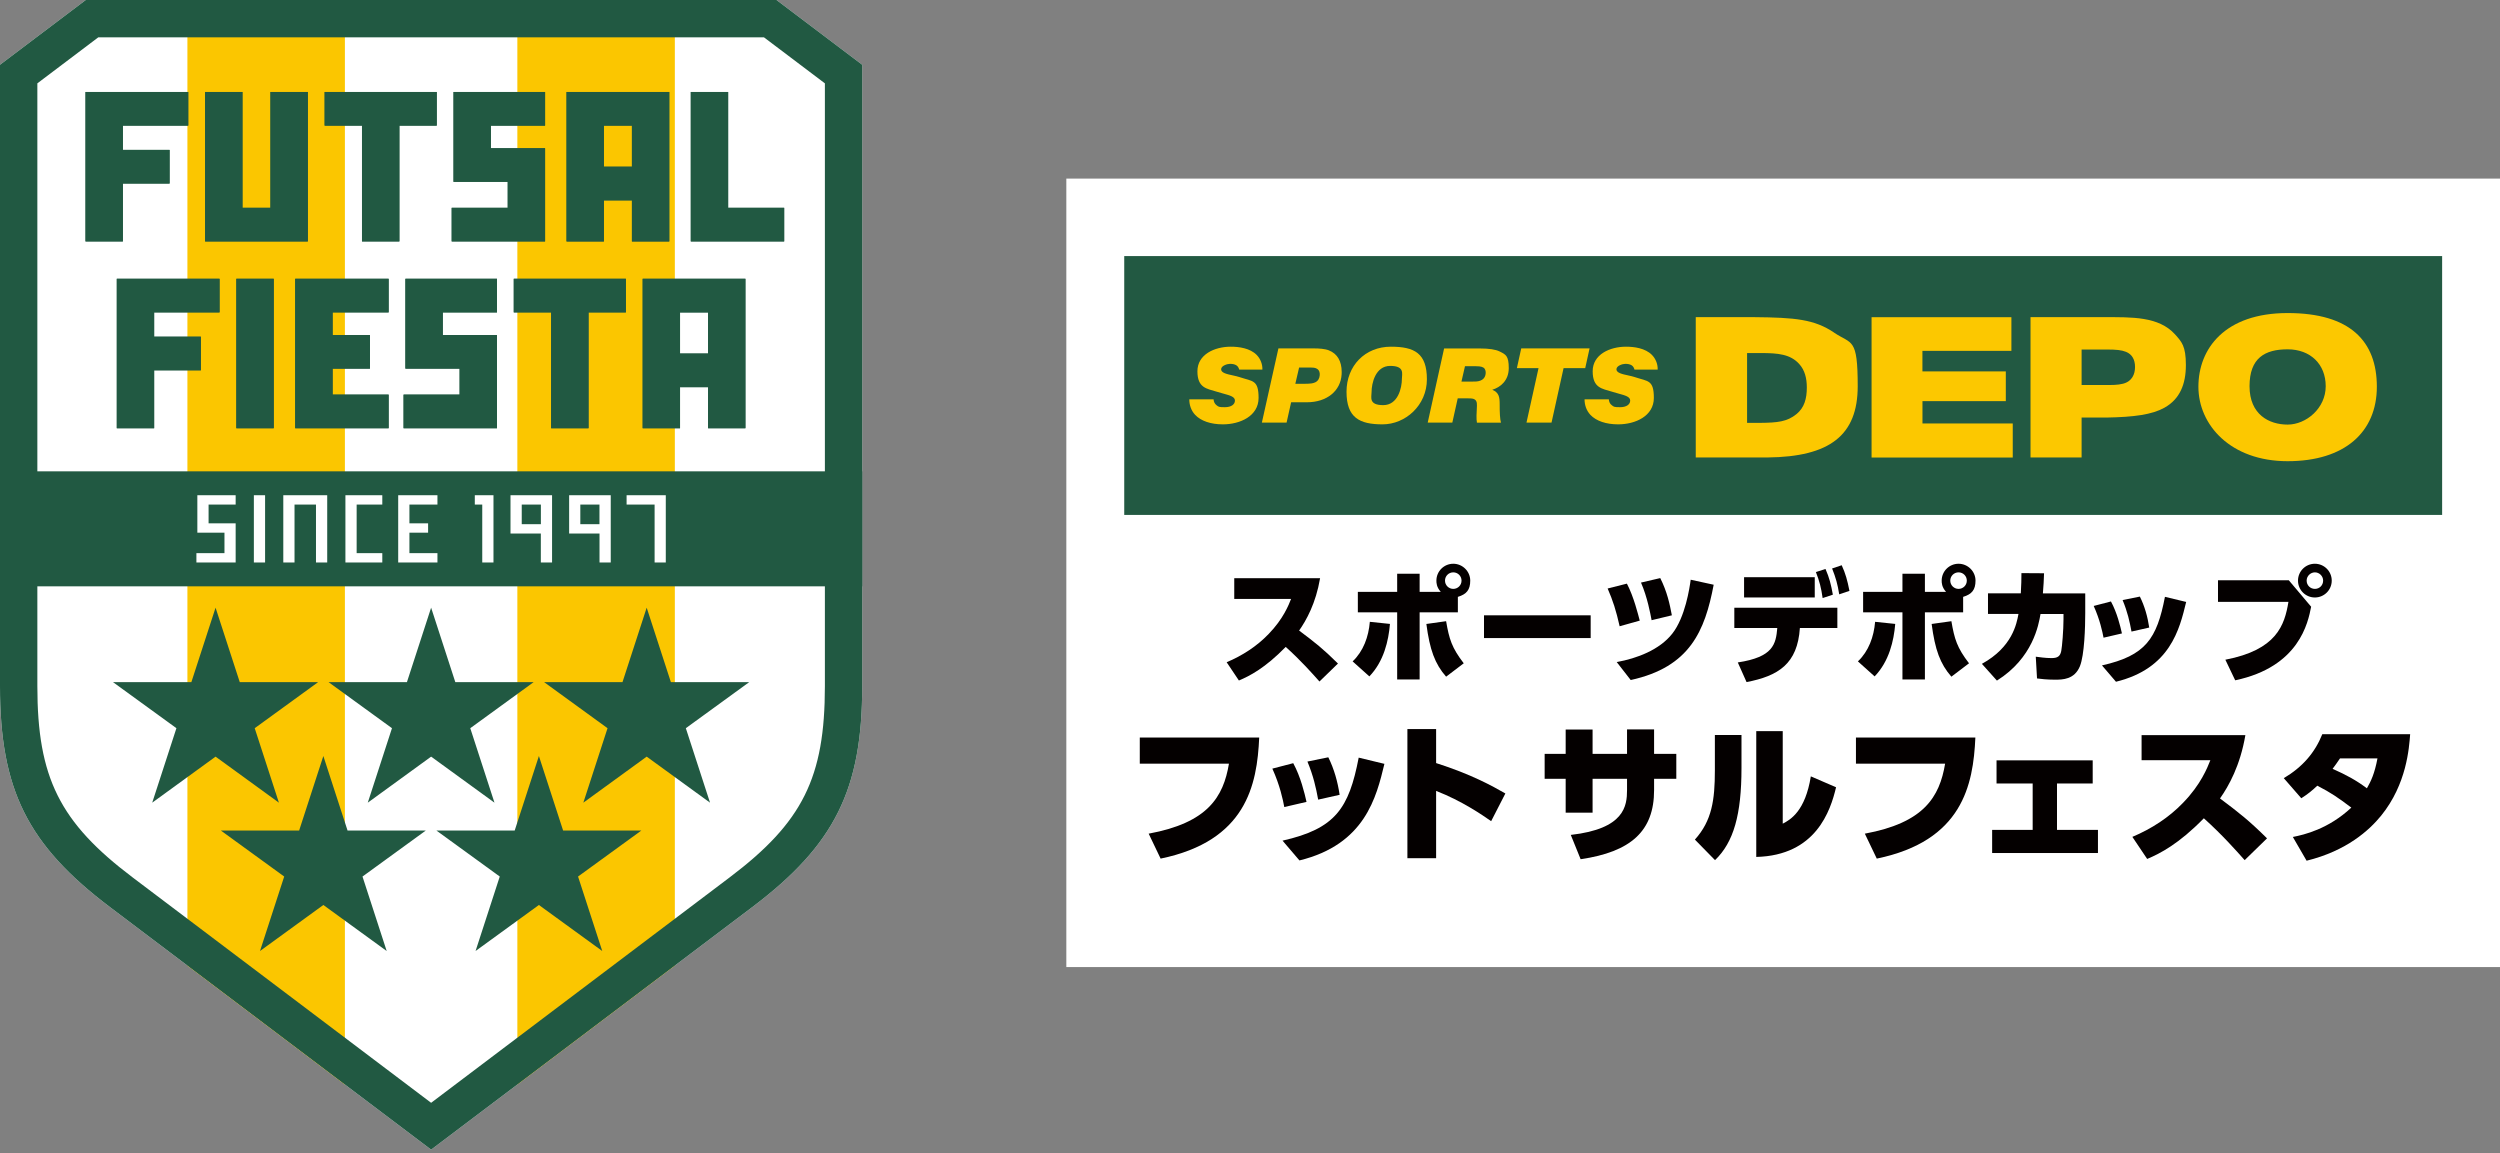 <svg width="490" height="226" viewBox="0 0 490 226" fill="none" xmlns="http://www.w3.org/2000/svg">
<rect x="0" y="0" width="490" height="226" fill="#808080" stroke="none"/>
<g clip-path="url(#clip0_12_886)">
<path d="M490 35H209V189.55H490V35Z" fill="white"/>
<path d="M479.659 49.191H219.35V101.925H479.659V49.191Z" fill="#225942" stroke="white" stroke-width="2" stroke-miterlimit="10"/>
<path d="M359.485 65.189C355.616 62.575 351.814 62.238 343.899 62.163H332.368V89.664H346.428C358.661 89.542 364.112 85.308 364.112 75.698C364.112 66.088 362.96 67.54 359.485 65.198V65.189ZM354.137 75.951C354.137 78.133 353.659 79.904 352.104 81.168C350.277 82.658 348.385 82.854 344.967 82.882H342.428V69.198H345.154C348.526 69.198 350.914 69.432 352.638 71.333C353.743 72.551 354.137 74.125 354.137 75.951Z" fill="#FCC800"/>
<path d="M393.139 78.611V72.794H376.795V68.767H394.235V62.173H366.828V89.673H394.498V83.004H376.804V78.621H393.149L393.139 78.611Z" fill="#FCC800"/>
<path d="M412.322 62.163H397.982V89.664H407.995V81.843H412.8C418.308 81.749 421.811 81.262 424.227 79.913C427.262 78.218 428.433 75.295 428.433 71.539C428.433 67.783 427.599 67.006 426.307 65.535C423.103 62.004 417.877 62.163 412.322 62.163ZM416.706 68.963C417.895 69.441 418.467 70.509 418.467 71.923C418.467 73.338 417.886 74.761 416.097 75.211C415.011 75.483 413.971 75.464 412.5 75.464H407.995V68.505H412.856C414.814 68.505 415.816 68.608 416.706 68.963Z" fill="#FCC800"/>
<path d="M448.375 90.394C459.577 90.394 465.862 84.681 465.862 75.801C465.862 66.922 460.682 61.358 448.375 61.358C436.067 61.358 430.887 68.336 430.887 75.801C430.887 83.266 437.163 90.394 448.375 90.394ZM448.375 83.22C444.731 83.22 440.909 81.243 440.909 75.698C440.909 70.153 443.925 68.467 448.375 68.467C452.824 68.467 455.84 71.371 455.84 75.698C455.84 80.026 452.009 83.22 448.375 83.22Z" fill="#FCC800"/>
<path d="M243.067 73.947C242.626 73.797 242.13 73.694 241.643 73.581C240.463 73.328 239.339 73.085 239.339 72.382C239.339 71.68 240.547 71.314 241.071 71.314C241.596 71.314 241.98 71.399 242.289 71.577C242.608 71.764 242.786 72.073 242.889 72.448H247.431C247.46 71.427 247.085 70.368 246.317 69.572C245.005 68.233 242.823 67.952 241.221 67.952C238.074 67.952 234.693 69.46 234.693 72.766C234.693 76.073 236.575 76.176 238.43 76.757L239.723 77.131C241.128 77.515 242.046 77.768 242.046 78.517C242.046 79.267 241.315 79.81 240.079 79.81C238.842 79.81 238.852 79.726 238.468 79.445C238.046 79.136 237.896 78.714 237.859 78.274H233.1C233.1 79.304 233.419 80.428 234.253 81.318C235.386 82.517 237.325 83.173 239.685 83.173C243.057 83.173 246.682 81.552 246.682 77.993C246.682 74.434 245.53 74.771 243.057 73.947H243.067Z" fill="#FCC800"/>
<path d="M320.548 73.947C320.117 73.797 319.611 73.694 319.124 73.581C317.944 73.328 316.82 73.085 316.82 72.382C316.82 71.68 318.028 71.314 318.553 71.314C319.077 71.314 319.461 71.399 319.77 71.577C320.089 71.764 320.267 72.073 320.36 72.448H324.903C324.941 71.427 324.557 70.368 323.789 69.572C322.477 68.233 320.295 67.952 318.693 67.952C315.546 67.952 312.164 69.46 312.164 72.766C312.164 76.073 314.047 76.176 315.902 76.757L317.194 77.131C318.599 77.515 319.517 77.768 319.517 78.517C319.517 79.267 318.787 79.81 317.55 79.81C316.314 79.81 316.323 79.726 315.939 79.445C315.508 79.136 315.368 78.714 315.33 78.274H310.572C310.572 79.304 310.891 80.428 311.724 81.318C312.858 82.517 314.797 83.173 317.157 83.173C320.529 83.173 324.154 81.552 324.154 77.993C324.154 74.434 323.002 74.771 320.529 73.947H320.548Z" fill="#FCC800"/>
<path d="M260.451 68.664C259.664 68.355 258.465 68.289 257.604 68.289H250.569L247.328 82.826H252.171C252.171 82.826 253.033 78.986 253.061 78.845H256.161C260.048 78.845 262.783 76.635 262.961 73.347C262.961 73.197 262.971 73.047 262.971 72.907C262.971 70.771 262.1 69.31 260.442 68.664H260.451ZM254.616 72.036H256.517C256.836 72.036 257.36 72.045 257.538 72.073C257.819 72.111 258.044 72.204 258.259 72.364C258.559 72.598 258.709 73.01 258.672 73.516C258.625 74.134 258.362 74.659 257.8 74.93C257.594 75.033 257.36 75.099 257.089 75.145C256.742 75.202 256.246 75.221 255.787 75.221H253.885C253.932 75.014 254.588 72.176 254.625 72.036H254.616Z" fill="#FCC800"/>
<path d="M272.609 67.952C267.57 67.952 263.917 71.671 263.917 76.785C263.917 81.899 266.493 83.173 270.979 83.173C275.466 83.173 279.671 79.454 279.671 74.34C279.671 69.226 277.227 67.952 272.609 67.952ZM274.773 74.237C274.773 76.026 274.005 79.407 271.11 79.407C268.216 79.407 268.825 77.834 268.825 76.888C268.825 75.099 269.593 71.717 272.487 71.717C275.382 71.717 274.773 73.3 274.773 74.237Z" fill="#FCC800"/>
<path d="M293.909 68.879C293.131 68.495 291.83 68.299 290.04 68.299H283.044L279.831 82.835H284.655C284.655 82.835 285.676 78.218 285.713 78.077H287.708C288.055 78.077 288.504 78.087 288.739 78.162C289.31 78.33 289.516 78.752 289.478 79.52C289.404 80.962 289.338 82.096 289.478 82.845H294.19C294.003 82.236 293.928 80.803 293.937 79.342C293.946 77.806 293.797 76.944 292.485 76.391C294.087 75.914 295.717 74.584 295.717 72.157C295.717 69.732 295.136 69.488 293.928 68.889L293.909 68.879ZM287.127 71.773H289.132C289.375 71.773 289.769 71.783 289.966 71.811C290.284 71.848 290.556 71.923 290.762 72.055C291.127 72.298 291.249 72.785 291.183 73.281C291.08 74.059 290.602 74.649 289.404 74.771C289.207 74.79 288.86 74.79 288.617 74.79H286.444C286.491 74.584 287.109 71.905 287.137 71.773H287.127Z" fill="#FCC800"/>
<path d="M311.565 68.289H298.161L297.309 72.158H301.552C301.505 72.382 299.192 82.826 299.192 82.826H304.1C304.1 82.826 306.423 72.298 306.46 72.158H310.703L311.556 68.289H311.565Z" fill="#FCC800"/>
<path d="M258.737 113.333C257.903 118.251 256.039 121.585 254.625 123.59C257.763 125.941 259.327 127.168 262.24 130.053L258.615 133.575C257.192 131.982 254.99 129.482 252.002 126.793C247.965 130.933 244.931 132.498 242.823 133.378L240.425 129.8C243.507 128.498 246.354 126.662 248.649 124.264C251.515 121.323 252.592 118.56 253.051 117.389H241.914V113.324H258.737V113.333Z" fill="#040000"/>
<path d="M265.106 129.641C267.233 127.636 268.244 124.789 268.488 121.876L272.431 122.288C272.159 125.594 271.232 129.631 268.394 132.573L265.116 129.631L265.106 129.641ZM282.388 116.003C281.535 115.048 281.535 114.195 281.535 113.802C281.535 111.966 283.025 110.495 284.842 110.495C286.659 110.495 288.167 111.985 288.167 113.802C288.167 115.619 287.436 116.471 285.741 116.986V120.021H278.248V133.172H273.845V120.021H266.137V116.003H273.845V112.453H278.248V116.003H282.388ZM283.437 121.754C284.046 125.276 284.542 126.943 286.893 130.006L283.437 132.629C281.236 130.109 280.233 127.365 279.568 122.297L283.437 121.754ZM283.221 113.802C283.221 114.71 283.952 115.422 284.842 115.422C285.732 115.422 286.462 114.71 286.462 113.802C286.462 112.893 285.732 112.181 284.842 112.181C283.952 112.181 283.221 112.893 283.221 113.802Z" fill="#040000"/>
<path d="M311.771 120.602V125.061H290.865V120.602H311.771Z" fill="#040000"/>
<path d="M317.447 122.738C316.764 119.703 316.127 117.698 315.096 115.347L318.871 114.392C320.22 116.958 321.072 120.443 321.391 121.642L317.447 122.747V122.738ZM316.885 129.763C320.847 129.051 325.287 127.365 327.779 124.18C330.298 120.977 331.16 115.244 331.376 113.624L335.881 114.607C334.167 123.618 331.254 130.746 319.62 133.285L316.876 129.763H316.885ZM323.714 121.557C323.489 120.359 322.88 117.024 321.634 114.186L325.409 113.305C326.758 115.975 327.273 118.42 327.685 120.602L323.723 121.557H323.714Z" fill="#040000"/>
<path d="M340.611 129.838C347.542 128.789 348.076 126.288 348.348 123.084H339.927V119.122H360.122V123.084H352.778C352.31 130.137 348.545 132.488 342.325 133.687L340.611 129.847V129.838ZM355.691 113.137V117.099H341.838V113.137H355.691ZM357.799 111.516C358.558 113.259 358.876 114.551 359.241 116.556L357.237 117.221C356.947 115.188 356.628 113.942 355.916 112.125L357.799 111.516ZM360.974 110.786C361.733 112.453 362.08 113.727 362.492 115.806L360.487 116.49C360.169 114.504 359.822 113.259 359.092 111.423L360.974 110.786Z" fill="#040000"/>
<path d="M364.14 129.641C366.266 127.636 367.278 124.789 367.522 121.876L371.465 122.288C371.193 125.594 370.266 129.631 367.428 132.573L364.15 129.631L364.14 129.641ZM381.422 116.003C380.569 115.048 380.569 114.195 380.569 113.802C380.569 111.966 382.059 110.495 383.876 110.495C385.693 110.495 387.201 111.985 387.201 113.802C387.201 115.619 386.47 116.471 384.775 116.986V120.021H377.282V133.172H372.879V120.021H365.17V116.003H372.879V112.453H377.282V116.003H381.422ZM382.471 121.754C383.08 125.276 383.576 126.943 385.927 130.006L382.471 132.629C380.27 130.109 379.267 127.365 378.602 122.297L382.471 121.754ZM382.255 113.802C382.255 114.71 382.986 115.422 383.876 115.422C384.766 115.422 385.496 114.71 385.496 113.802C385.496 112.893 384.766 112.181 383.876 112.181C382.986 112.181 382.255 112.893 382.255 113.802Z" fill="#040000"/>
<path d="M388.475 130.1C394.423 126.821 395.256 122.269 395.622 120.33H389.646V116.293H396.081C396.174 114.486 396.202 113.624 396.202 112.331L400.633 112.359C400.586 113.924 400.539 114.589 400.408 116.303H408.707V120.171C408.707 122.869 408.557 128.395 407.658 130.596C406.581 133.191 404.276 133.219 402.759 133.219C401.242 133.219 399.893 133.069 399.256 132.975L399.012 128.713C399.743 128.807 400.923 128.985 402.075 128.985C403.227 128.985 403.789 128.695 404.005 127.589C404.173 126.756 404.445 123.478 404.445 121.398V120.349H399.94C399.574 122.475 398.45 128.966 391.397 133.397L388.456 130.118L388.475 130.1Z" fill="#040000"/>
<path d="M412.294 124.986C412.069 123.815 411.582 121.464 410.365 118.766L413.746 117.886C414.945 120.087 415.582 122.738 415.9 124.152L412.304 124.986H412.294ZM411.994 130.418C420.565 128.489 422.738 125.201 424.33 116.977L428.489 117.979C427.187 123.365 425.351 131.027 414.729 133.622L411.985 130.418H411.994ZM417.774 123.787C417.408 121.829 417.015 119.993 416.031 117.614L419.413 116.93C420.368 118.841 420.93 120.892 421.249 123L417.774 123.787Z" fill="#040000"/>
<path d="M448.599 113.727L452.983 118.916C452.374 122.026 450.66 130.69 438.099 133.341L436.17 129.304C446.23 127.374 447.775 122.55 448.534 117.97H434.727V113.736H448.609L448.599 113.727ZM457.02 113.802C457.02 115.638 455.531 117.108 453.714 117.108C451.896 117.108 450.407 115.638 450.407 113.802C450.407 111.966 451.896 110.495 453.714 110.495C455.531 110.495 457.02 111.966 457.02 113.802ZM452.102 113.802C452.102 114.71 452.814 115.422 453.723 115.422C454.631 115.422 455.334 114.71 455.334 113.802C455.334 112.893 454.575 112.181 453.723 112.181C452.871 112.181 452.102 112.893 452.102 113.802Z" fill="#040000"/>
<path d="M246.804 144.553C246.392 153.882 244.256 164.822 227.48 168.288L225.139 163.398C236.725 161.263 239.779 156.223 240.875 149.676H223.397V144.553H246.804Z" fill="#040000"/>
<path d="M251.721 158.181C251.459 156.757 250.86 153.91 249.38 150.65L253.473 149.583C254.925 152.252 255.693 155.446 256.077 157.17L251.721 158.181ZM251.375 164.766C261.744 162.424 264.385 158.453 266.305 148.496L271.345 149.714C269.771 156.233 267.551 165.506 254.691 168.644L251.375 164.766ZM258.362 156.729C257.922 154.36 257.444 152.14 256.255 149.264L260.348 148.43C261.5 150.744 262.184 153.226 262.568 155.783L258.362 156.729Z" fill="#040000"/>
<path d="M292.26 160.944C290.509 159.727 286.575 157.001 281.479 155.015V168.203H275.85V142.895H281.479V149.564C288.354 151.756 292.476 154.041 295.052 155.521L292.27 160.944H292.26Z" fill="#040000"/>
<path d="M328.556 147.756V152.645H324.201V154.865C324.201 162.921 319.639 166.958 309.804 168.409L307.875 163.642C318.421 162.452 318.899 157.956 318.899 154.837V152.645H312.146V159.286H306.872V152.645H302.751V147.756H306.872V142.988H312.146V147.756H318.899V142.96H324.201V147.756H328.556Z" fill="#040000"/>
<path d="M341.332 150.538C341.332 159.661 339.796 165.084 336.143 168.587L332.2 164.56C335.544 160.86 336.115 156.767 336.115 151.016V144.056H341.332V150.547V150.538ZM349.416 161.441C350.961 160.644 353.827 158.977 354.923 152.168L359.869 154.303C358.773 158.921 355.926 167.669 344.227 167.96V143.307H349.416V161.441Z" fill="#040000"/>
<path d="M387.173 144.553C386.761 153.882 384.625 164.822 367.849 168.288L365.508 163.398C377.094 161.263 380.148 156.223 381.244 149.676H363.766V144.553H387.173Z" fill="#040000"/>
<path d="M403.171 162.658H411.198V167.192H390.46V162.658H398.403V153.563H391.322V149.03H410.168V153.563H403.171V162.658Z" fill="#040000"/>
<path d="M440.094 144.084C439.083 150.041 436.835 154.069 435.121 156.495C438.914 159.343 440.806 160.822 444.338 164.316L439.954 168.587C438.24 166.658 435.57 163.642 431.955 160.382C427.065 165.393 423.394 167.285 420.846 168.353L417.942 164.026C421.68 162.452 425.117 160.232 427.899 157.329C431.365 153.769 432.667 150.425 433.229 149.002H419.75V144.084H440.104H440.094Z" fill="#040000"/>
<path d="M447.616 152.524C451.316 150.332 453.723 147.512 455.175 143.897H472.391C472.185 146.623 471.707 153.704 466.705 159.867C464.392 162.714 459.952 166.77 452.093 168.7L449.396 164.045C451.644 163.604 456.355 162.499 460.86 158.293C458.256 156.336 456.945 155.418 454.191 153.994C453.217 154.912 452.412 155.596 451.053 156.458L447.616 152.514V152.524ZM458.64 148.646C458.022 149.564 457.722 149.976 457.189 150.688C459.914 151.905 461.778 152.908 463.914 154.509C464.71 153.114 465.422 151.634 465.984 148.646H458.631H458.64Z" fill="#040000"/>
</g>
<g clip-path="url(#clip1_12_886)">
<path d="M152.192 0H16.808L0 12.694V134.479C0 154.753 5.39 165.589 21.578 177.811C37.766 190.033 84.5 225.33 84.5 225.33C84.5 225.33 131.243 190.033 147.422 177.811C163.601 165.589 168.991 154.753 168.991 134.479V12.694L152.192 0Z" fill="white"/>
<path d="M36.731 189.256C46.595 196.708 58.263 205.518 67.6 212.572V0H36.731V189.256Z" fill="#FBC600"/>
<path d="M101.4 212.563C110.738 205.518 122.405 196.698 132.269 189.247V0H101.4V212.563Z" fill="#FBC600"/>
<path d="M152.192 0H16.808L0 12.694V134.479C0 154.753 5.39 165.589 21.578 177.811C37.766 190.033 84.5 225.33 84.5 225.33C84.5 225.33 131.243 190.033 147.422 177.811C163.601 165.589 168.991 154.753 168.991 134.479V12.694L152.192 0ZM161.678 134.479C161.678 152.405 157.314 161.169 143.012 171.968L84.5 216.15L25.988 171.968C11.686 161.169 7.322 152.405 7.322 134.479V16.336L19.258 7.322H149.743L161.678 16.336V134.479Z" fill="#215942"/>
<path d="M169 92.386H0V114.916H169V92.386Z" fill="#215942"/>
<path d="M64.133 97.064V110.248H61.933V98.895H57.726V110.248H55.526V97.064H64.133Z" fill="white"/>
<path d="M51.957 97.064V110.248H49.757V97.064H51.957Z" fill="white"/>
<path d="M74.931 97.064V98.895H69.902V108.417H74.931V110.248H67.702V97.064H74.931Z" fill="white"/>
<path d="M85.739 97.064V98.895H80.247V102.574H83.908V104.405H80.247V108.417H85.739V110.248H78.047V97.064H85.739Z" fill="white"/>
<path d="M46.188 97.064V98.895H40.882V102.574H46.188V110.248H38.496V108.417H43.997V104.405H38.681V97.064H46.188Z" fill="white"/>
<path d="M130.494 97.064V110.248H128.303V98.895H122.812V97.064H130.494Z" fill="white"/>
<path d="M96.722 97.064V110.248H94.522V98.895H93.061V97.064H96.722Z" fill="white"/>
<path d="M100.059 97.064V104.571H106.004V110.248H108.204V97.064H100.059ZM106.013 102.741H102.26V98.895H106.013V102.741Z" fill="white"/>
<path d="M111.551 97.064V104.571H117.505V110.248H119.705V97.064H111.56H111.551ZM117.496 102.741H113.742V98.895H117.496V102.741Z" fill="white"/>
<path d="M36.897 24.62V18.028H16.761V47.316H24.084V35.973H33.236V29.381H24.084V24.62H36.897Z" fill="#215942"/>
<path d="M36.897 18.028H16.761V47.325H24.084V35.973H33.236V29.381H24.084V24.62H36.897V18.028Z" fill="#215942"/>
<path d="M53.011 18.028V40.725H47.52V18.028H40.198V47.316H60.333V18.028H53.011Z" fill="#215942"/>
<path d="M60.333 18.028H53.011V40.734H47.52V18.028H40.198V47.325H60.333V18.028Z" fill="#215942"/>
<path d="M85.6 18.028H63.625V24.62H70.947V47.316H78.278V24.62H85.6V18.028Z" fill="#215942"/>
<path d="M85.6 18.028H63.634V24.62H70.956V47.325H78.278V24.62H85.6V18.028Z" fill="#215942"/>
<path d="M111.043 18.028V47.325H118.365V39.273H123.856V47.325H131.178V18.028H111.033H111.043ZM118.365 32.672V24.62H123.856V32.672H118.365Z" fill="#215942"/>
<path d="M131.188 18.028H111.043V47.325H118.365V39.273H123.856V47.325H131.178V18.028H131.188ZM118.365 32.672V24.62H123.856V32.672H118.365Z" fill="#215942"/>
<path d="M142.716 40.725V18.028H135.394V47.316H153.699V40.725H142.716Z" fill="#215942"/>
<path d="M142.716 18.028H135.394V47.325H153.699V40.734H142.716V18.028Z" fill="#215942"/>
<path d="M96.213 29.048V24.62H106.836V18.028H88.891V35.64H99.514V40.725H88.531V47.316H106.836V29.048H96.213Z" fill="#215942"/>
<path d="M106.836 18.028H88.891V35.64H99.514V40.734H88.531V47.325H106.836V29.057H96.213V24.629H106.836V18.037V18.028Z" fill="#215942"/>
<path d="M43.027 61.23V54.638H22.891V83.936H30.213V72.583H39.366V65.991H30.213V61.23H43.027Z" fill="#215942"/>
<path d="M43.027 54.638H22.891V83.936H30.213V72.583H39.366V65.991H30.213V61.23H43.027V54.638Z" fill="#215942"/>
<path d="M53.649 54.638H46.327V83.936H53.649V54.638Z" fill="#215942"/>
<path d="M53.649 54.638H46.327V83.936H53.649V54.638Z" fill="#215942"/>
<path d="M76.17 61.23V54.638H57.856V83.936H76.17V77.344H65.187V72.25H72.509V65.668H65.187V61.23H76.17Z" fill="#215942"/>
<path d="M76.17 54.638H57.865V83.936H76.17V77.344H65.187V72.25H72.509V65.659H65.187V61.23H76.17V54.638Z" fill="#215942"/>
<path d="M86.784 65.668V61.23H97.406V54.638H79.462V72.25H90.084V77.344H79.101V83.936H97.406V65.668H86.784Z" fill="#215942"/>
<path d="M97.406 54.638H79.462V72.25H90.084V77.344H79.101V83.936H97.406V65.668H86.784V61.239H97.406V54.648V54.638Z" fill="#215942"/>
<path d="M122.673 54.638H100.697V61.23H108.029V83.936H115.351V61.23H122.673V54.638Z" fill="#215942"/>
<path d="M122.673 54.638H100.697V61.23H108.019V83.936H115.342V61.23H122.664V54.638H122.673Z" fill="#215942"/>
<path d="M125.964 54.638V83.936H133.286V75.884H138.778V83.936H146.1V54.638H125.955H125.964ZM133.286 69.292V61.239H138.778V69.292H133.286Z" fill="#215942"/>
<path d="M146.109 54.638H125.964V83.936H133.286V75.884H138.778V83.936H146.1V54.638H146.109ZM133.286 69.292V61.239H138.778V69.292H133.286Z" fill="#215942"/>
<path d="M92.173 142.726L104.59 133.702H89.243L84.5 119.104L79.757 133.702H64.401L76.827 142.726L72.084 157.324L84.5 148.3L96.916 157.324L92.173 142.726Z" fill="#215942"/>
<path d="M113.298 171.801L125.715 162.778H110.368L105.625 148.18L100.882 162.778H85.526L97.952 171.801L93.209 186.399L105.625 177.376L118.041 186.399L113.298 171.801Z" fill="#215942"/>
<path d="M71.049 171.801L83.465 162.778H68.118L63.375 148.18L58.632 162.778H43.276L55.702 171.801L50.959 186.399L63.375 177.376L75.791 186.399L71.049 171.801Z" fill="#215942"/>
<path d="M134.423 142.726L146.84 133.702H131.493L126.75 119.104L122.007 133.702H106.651L119.077 142.726L114.334 157.324L126.75 148.3L139.166 157.324L134.423 142.726Z" fill="#215942"/>
<path d="M49.923 142.726L62.349 133.702H46.993L42.25 119.104L37.507 133.702H22.151L34.577 142.726L29.834 157.324L42.25 148.3L54.666 157.324L49.923 142.726Z" fill="#215942"/>
</g>
<defs>
<clipPath id="clip0_12_886">
<rect width="281" height="154.55" fill="white" transform="translate(209 35)"/>
</clipPath>
<clipPath id="clip1_12_886">
<rect width="169" height="225.33" fill="white"/>
</clipPath>
</defs>
</svg>
